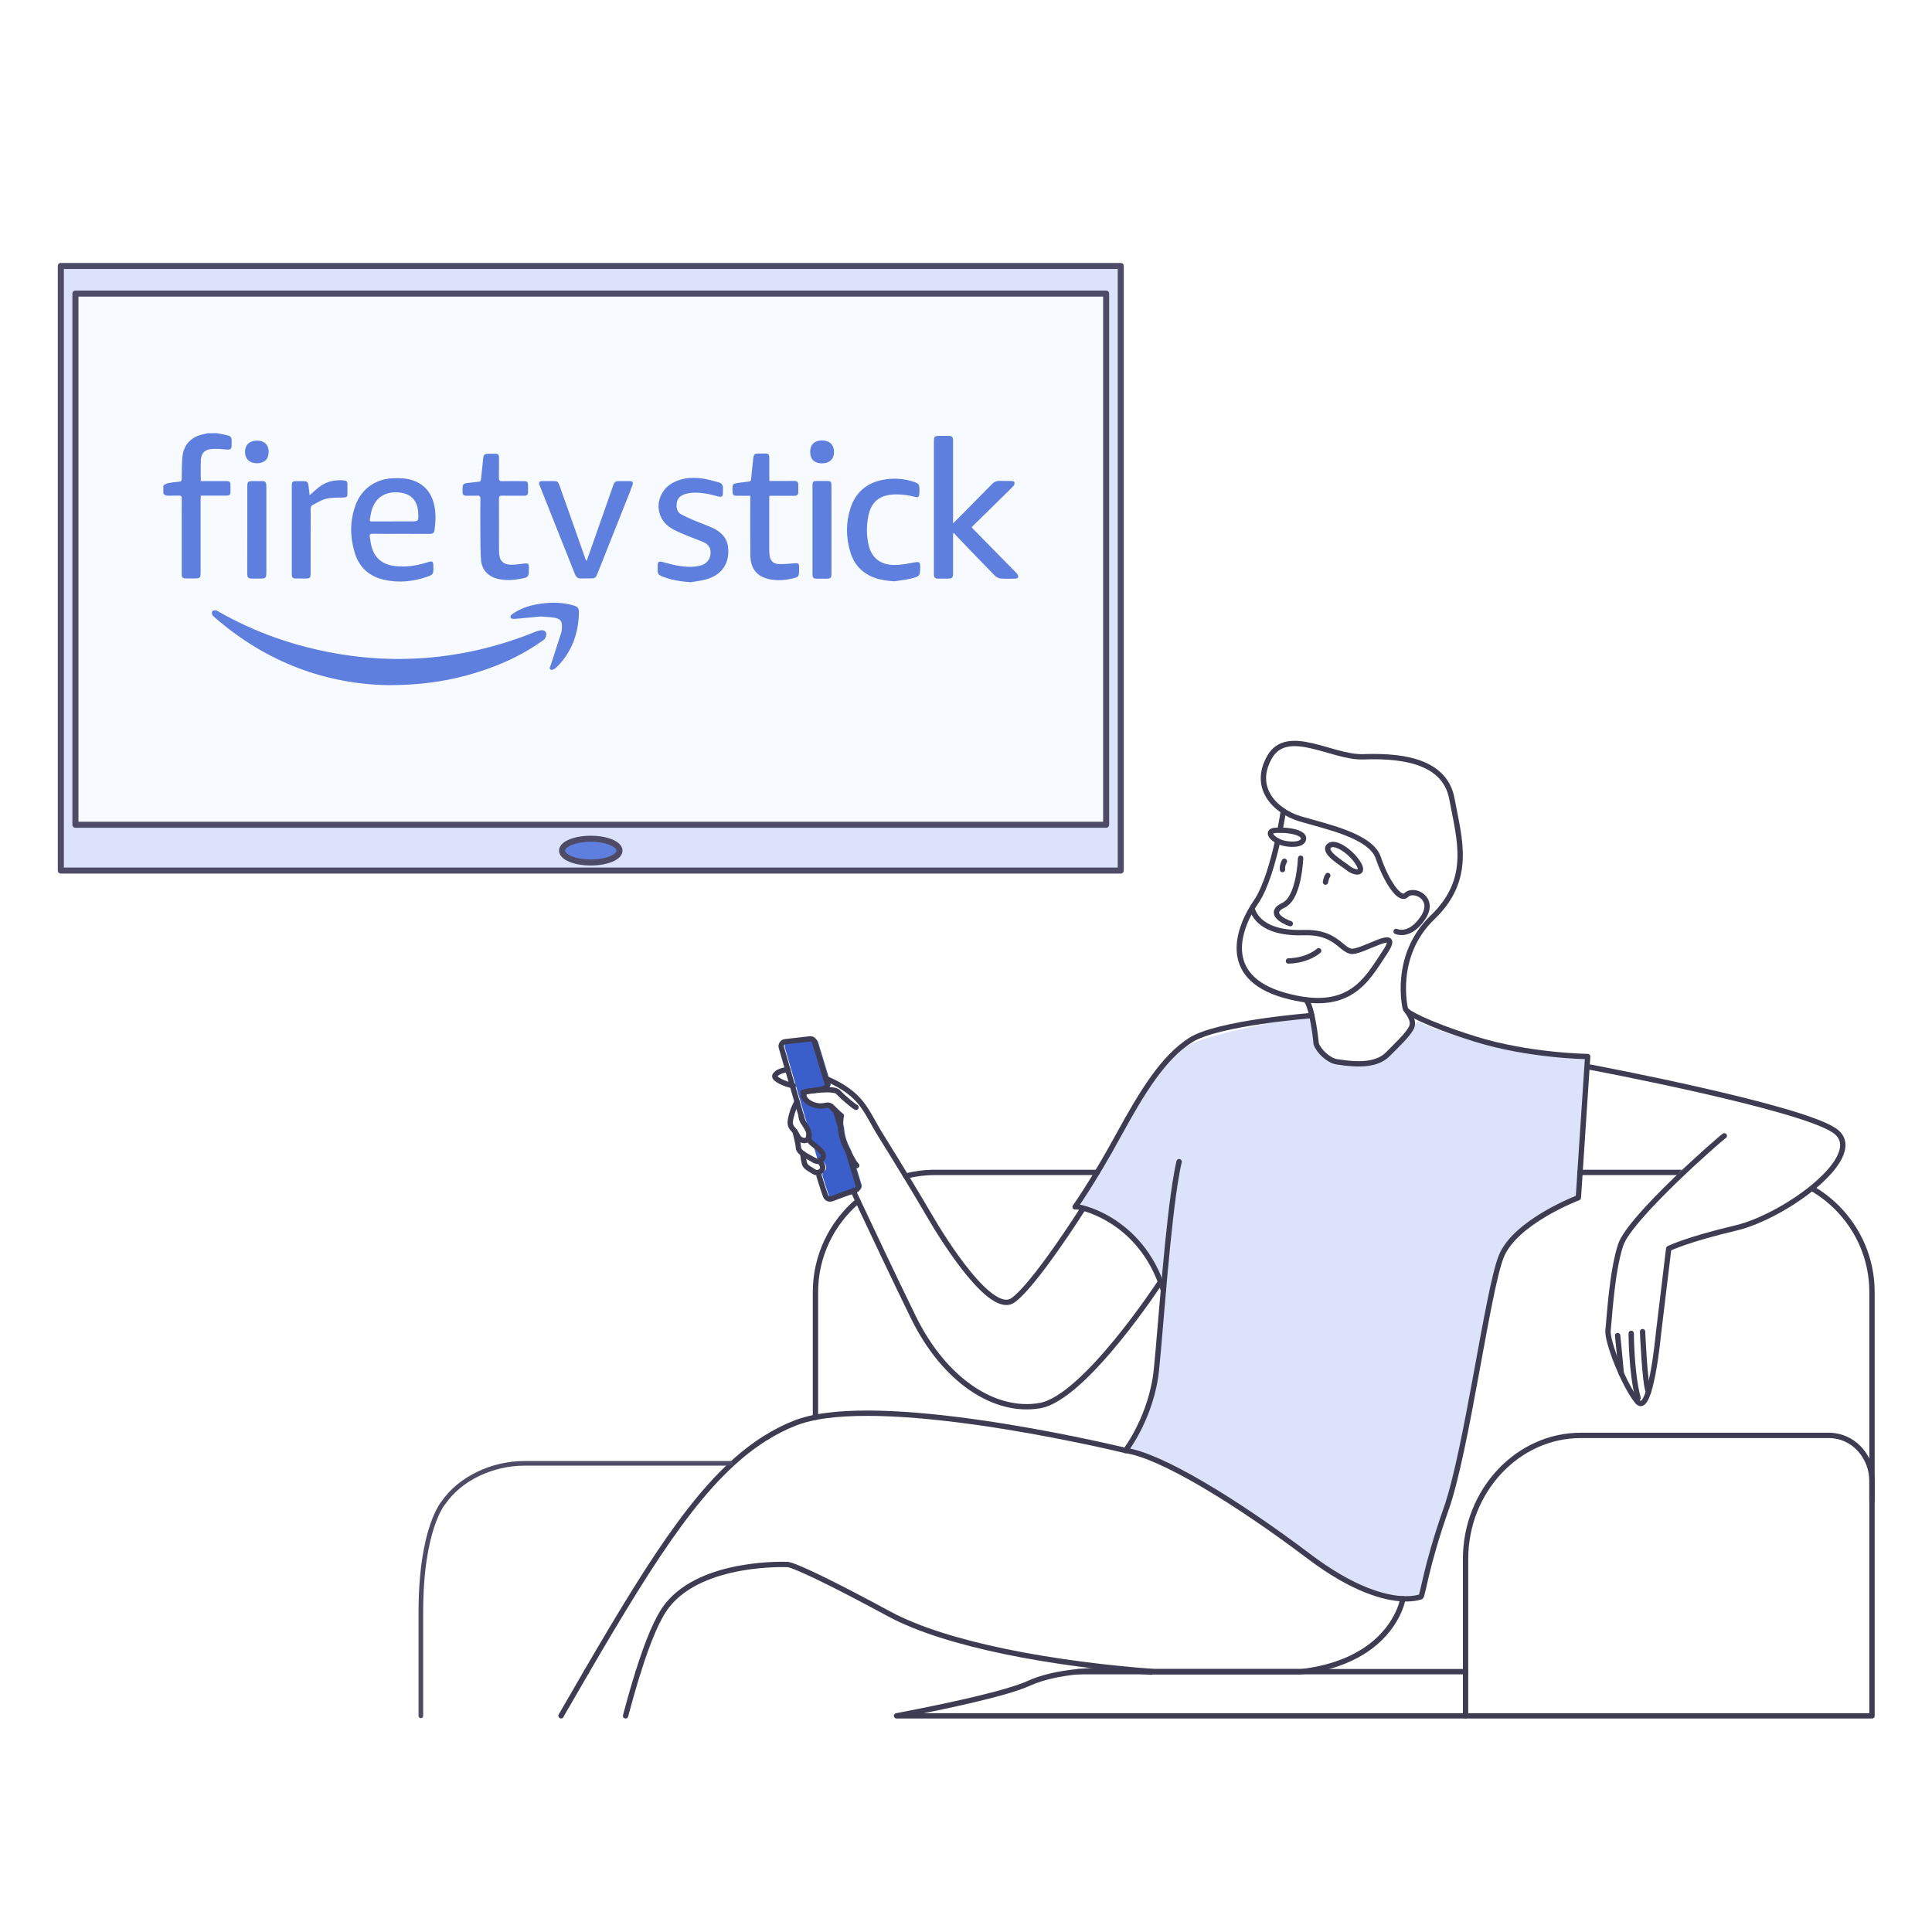 <svg width="543" height="543" viewBox="0 0 543 543" fill="none" xmlns="http://www.w3.org/2000/svg">
<path d="M543 0H0V543H543V0Z" fill="white"/>
<path d="M324.573 360.769C324.573 360.769 302.245 406.566 276.072 392.024C276.072 392.024 263.399 384.509 252.593 361.768L241.223 335.096L232.078 337.528L229.342 330.035C229.342 330.035 225.573 328.037 224.52 323.063C224.52 323.063 221.37 318.067 222.511 313.235L223.466 307.74L222.109 304.959C222.109 304.959 214.355 302.516 220.35 300.626L233.132 302.212C233.132 302.212 244.198 309.738 245.545 313.897C245.545 313.897 266.939 354.199 272.38 357.076C272.38 357.076 280.699 372.139 286.346 362.572C286.346 362.572 301.496 348.356 303.081 340.135C303.092 340.135 326.756 346.336 324.573 360.769Z" fill="white"/>
<path d="M395.271 283.109C396.933 286.085 397.378 288.767 397.378 288.767C397.161 289.245 396.922 289.712 396.683 290.146C391.221 295.099 386.638 299.931 379.525 298.867C377.211 298.519 373.541 297.119 370.63 294.697C370.152 292.568 369.088 283.402 369.088 283.402L368.817 282.316L368.643 281.643C358.782 281.882 351.18 275.42 350.441 274.79C350.409 274.78 350.387 274.747 350.387 274.747C345.761 267.199 350.061 259.239 351.745 256.643C352.114 256.068 352.353 255.764 352.353 255.764C355.763 252.451 358.717 238.236 358.717 238.236L358.467 237.215L358.141 236.085L357.805 234.75C357.533 234.25 357.707 233.772 358.054 233.327C358.391 232.882 358.945 232.512 359.434 232.241C360.009 231.915 360.52 231.709 360.52 231.709L360.802 228.049L360.824 227.691L358.163 225.301C350.387 217.515 357.989 210.369 357.989 210.369C363.408 205.428 380.741 212.573 380.741 212.573C384.629 211.498 397.074 212.91 398.204 213.008C398.236 213.019 398.236 213.019 398.269 213.019C398.888 213.203 399.463 213.41 400.039 213.616C400.365 213.757 400.669 213.898 400.995 214.04C401.125 214.072 401.266 214.137 401.375 214.235C410.345 219.1 409.455 232.664 409.455 232.664C414.722 249.324 401.777 258.924 401.777 258.924C392.817 271.793 395.271 283.109 395.271 283.109Z" fill="white"/>
<path d="M317.33 407.684C317.33 407.684 333.077 411.377 361.595 432.771C361.595 432.771 378.384 449.365 399.323 448.8C399.323 448.8 404.535 425.744 407.424 421.118C407.424 421.118 417.719 380.958 417.328 373.128L421.216 355.306C421.216 355.306 423.204 343.849 443.675 335.921L446.238 296.945C446.238 296.945 415.406 295.24 398.378 287.062C398.378 287.062 389.549 301.441 381.469 299.041C381.469 299.041 370.978 300.919 369.859 292.601L368.035 285.498C368.035 285.498 335.868 290.744 332.436 294.968C332.436 294.968 323.161 301.734 315.114 319.295L302.842 338.278C302.842 338.278 318.329 342.785 327.212 360.182L326.485 368.621C326.463 368.599 325.312 396.987 317.33 407.684Z" fill="#DBE2F9"/>
<path d="M473.116 329.514H444.066" stroke="#3E3C52" stroke-width="1.5" stroke-miterlimit="10" stroke-linecap="round" stroke-linejoin="round"/>
<path d="M331.393 326.495C331.176 327.396 330.981 328.417 330.774 329.525C328.2 343.599 326.278 372.541 325.029 384.9C323.672 398.214 316.341 407.684 316.341 407.684" stroke="#3E3C52" stroke-width="1.5" stroke-miterlimit="10" stroke-linecap="round" stroke-linejoin="round"/>
<path d="M394.294 449.343C397.422 449.473 399.084 448.865 399.312 448.8C399.887 448.605 400.669 440.503 406.458 424.083C412.246 407.673 418.034 363.071 421.901 353.221C425.767 343.371 443.61 336.616 443.61 336.616L443.859 332.913L444.077 329.525L446.227 296.945C446.227 296.945 429.72 296.76 414.57 292.014C399.898 287.431 395.804 284.456 395.554 284.271C395.543 284.26 395.543 284.26 395.543 284.26" stroke="#3E3C52" stroke-width="1.5" stroke-miterlimit="10" stroke-linecap="round" stroke-linejoin="round"/>
<path d="M226.648 315.244C226.485 314.723 226.333 314.19 226.181 313.68C225.78 312.301 225.378 310.943 224.987 309.607C224.531 308.055 224.096 306.545 223.673 305.09C223.206 303.493 222.782 301.995 222.38 300.626C221.598 297.911 220.958 295.707 220.578 294.382C220.36 293.632 220.871 292.883 221.642 292.785L228.581 291.993C229.179 291.917 229.754 292.297 229.928 292.872L233.034 303.091L233.045 303.102L233.425 304.351C233.631 305.025 233.24 305.741 232.556 305.926C232.361 305.98 232.165 306.035 231.959 306.089C228.875 306.914 227.072 306.241 226.757 307.577C226.453 308.912 229.353 311.236 232.382 310.791C232.382 310.791 232.915 310.726 233.392 310.628C233.816 310.541 234.261 310.672 234.554 310.998C234.837 311.302 235.217 311.693 235.608 312.084C235.76 312.225 235.869 312.42 235.934 312.616L237.226 316.829C237.226 316.84 237.226 316.84 237.226 316.84C237.335 318.415 237.726 320.435 238.822 322.585C238.953 322.868 239.105 323.128 239.235 323.389L242.156 332.978C242.352 333.63 241.994 334.336 241.342 334.542C241.168 334.596 240.984 334.662 240.766 334.727C239.061 335.281 236.379 336.291 234.783 336.899C234.055 337.181 233.251 336.812 232.991 336.073C232.578 334.9 231.926 333 231.199 330.578C231.047 330.089 231.177 329.536 231.601 329.232C232.013 328.927 232.306 328.471 232.187 327.961C232.1 327.494 231.905 327.125 231.666 326.821C231.438 326.517 231.068 326.408 230.699 326.397C230.439 326.375 230.145 326.299 229.852 326.126L226.648 315.244Z" fill="#3B5FCA"/>
<path d="M225.671 315.244C225.508 314.723 225.356 314.19 225.204 313.68C224.803 312.301 224.401 310.943 224.01 309.607C223.554 308.055 223.119 306.545 222.696 305.09C222.229 303.493 221.805 301.995 221.403 300.626C220.621 297.911 219.981 295.707 219.601 294.382C219.383 293.632 219.894 292.883 220.665 292.785L227.604 291.993C228.202 291.917 228.777 292.297 228.951 292.872L232.057 303.091L232.068 303.102L232.448 304.351C232.654 305.025 232.263 305.741 231.579 305.926C231.384 305.98 231.188 306.035 230.982 306.089C227.898 306.914 226.095 306.241 225.78 307.577C225.476 308.912 228.375 311.236 231.405 310.791C231.405 310.791 231.938 310.726 232.415 310.628C232.839 310.541 233.284 310.672 233.577 310.998C233.86 311.302 234.24 311.693 234.631 312.084C234.783 312.225 234.891 312.42 234.957 312.616L236.249 316.829C236.249 316.84 236.249 316.84 236.249 316.84C236.358 318.415 236.749 320.435 237.845 322.585C237.976 322.868 238.128 323.128 238.258 323.389L241.179 332.978C241.375 333.63 241.017 334.336 240.365 334.542C240.191 334.596 240.007 334.662 239.789 334.727C238.084 335.281 235.402 336.291 233.805 336.899C233.078 337.181 232.274 336.812 232.014 336.073C231.601 334.9 230.949 333 230.222 330.578C230.07 330.089 230.2 329.536 230.623 329.232C231.036 328.927 231.329 328.471 231.21 327.961C231.123 327.494 230.928 327.125 230.689 326.821C230.461 326.517 230.091 326.408 229.722 326.397C229.461 326.375 229.168 326.299 228.875 326.126" stroke="#3E3C52" stroke-width="1.5" stroke-miterlimit="10" stroke-linecap="round" stroke-linejoin="round"/>
<path d="M222.956 305.133C222.88 305.122 222.804 305.111 222.717 305.09C220.436 304.677 217.483 303.233 217.765 302.353C217.917 301.875 218.96 300.843 221.425 300.626" stroke="#3E3C52" stroke-width="1.5" stroke-miterlimit="10" stroke-linecap="round" stroke-linejoin="round"/>
<path d="M240.788 327.581C240.788 327.581 240.365 327.505 238.269 323.389C238.269 323.389 236.26 319.859 236.281 316.829C236.14 314.853 236.466 313.582 236.466 313.582C236.053 313.354 234.218 311.541 233.653 310.976" stroke="#3E3C52" stroke-width="1.5" stroke-miterlimit="10" stroke-linecap="round" stroke-linejoin="round"/>
<path d="M225.682 307.012C227.159 306.654 234.348 305.579 235.586 306.947C237.237 308.771 240.267 311.128 240.593 311.226" stroke="#3E3C52" stroke-width="1.5" stroke-miterlimit="10" stroke-linecap="round" stroke-linejoin="round"/>
<path d="M225.215 313.68C225.019 314.701 226.464 316.265 227.083 317.611C227.463 318.404 227.485 319.436 227.072 320.044C226.811 320.446 226.366 320.652 225.714 320.522C224.357 320.207 224.172 319.132 223.466 318.078C223.336 317.883 223.184 317.677 222.999 317.492C221.859 316.297 221.924 315.461 222.511 313.235C222.869 311.823 223.564 310.444 224.009 309.618" stroke="#3E3C52" stroke-width="1.5" stroke-miterlimit="10" stroke-linecap="round" stroke-linejoin="round"/>
<path d="M227.376 318.926C227.376 318.926 227.181 319.849 227.582 320.631C227.995 321.423 230.428 322.77 231.177 324.095C231.709 325.007 231.145 326.071 230.232 326.343" stroke="#3E3C52" stroke-width="1.5" stroke-miterlimit="10" stroke-linecap="round" stroke-linejoin="round"/>
<path d="M228.875 326.115C227.941 325.561 226.561 324.909 225.595 324.203C224.932 323.715 224.444 323.193 224.411 322.64C224.335 321.271 223.466 318.057 223.466 318.057" stroke="#3E3C52" stroke-width="1.5" stroke-miterlimit="10" stroke-linecap="round" stroke-linejoin="round"/>
<path d="M225.606 324.203C225.606 324.203 225.867 326.332 226.149 327.19C226.442 328.059 228.049 328.841 228.951 329.405C229.233 329.579 229.57 329.601 229.907 329.536" stroke="#3E3C52" stroke-width="1.5" stroke-miterlimit="10" stroke-linecap="round" stroke-linejoin="round"/>
<path d="M526.135 416.307V482.249H411.909V438.146C411.909 419.065 426.483 403.427 444.294 403.427H514.123C514.623 403.427 515.09 403.46 515.579 403.536C521.497 404.296 526.135 409.748 526.135 416.307Z" stroke="#3E3C52" stroke-width="1.5" stroke-miterlimit="10" stroke-linecap="round" stroke-linejoin="round"/>
<path d="M239.8 334.716C240.202 335.563 240.625 336.497 241.103 337.507C244.969 345.739 251.192 358.934 256.709 370.217C265.462 388.114 279.678 397.248 292.286 395.054C304.895 392.86 326.191 360.226 326.191 360.226" stroke="#3E3C52" stroke-width="1.5" stroke-miterlimit="10" stroke-linecap="round" stroke-linejoin="round"/>
<path d="M232.089 303.092C242.58 307.674 243.156 312.084 247.587 319.186C249.845 322.824 252.224 326.647 254.58 330.546C256.85 334.26 259.109 338.05 261.292 341.786C265.723 349.409 278.635 369.707 284.684 365.461C290.723 361.214 304.113 340.102 304.113 340.102" stroke="#3E3C52" stroke-width="1.5" stroke-miterlimit="10" stroke-linecap="round" stroke-linejoin="round"/>
<path d="M254.569 330.535C257.197 329.872 259.945 329.514 262.79 329.514H308.391" stroke="#3E3C52" stroke-width="1.5" stroke-miterlimit="10" stroke-linecap="round" stroke-linejoin="round"/>
<path d="M229.19 398.345V363.136C229.19 352.906 233.827 343.697 241.093 337.529" stroke="#3E3C52" stroke-width="1.5" stroke-miterlimit="10" stroke-linecap="round" stroke-linejoin="round"/>
<path d="M490.742 329.514H492.545C511.018 329.514 526.135 344.631 526.135 363.115V421.813" stroke="#3E3C52" stroke-width="1.5" stroke-miterlimit="10" stroke-linecap="round" stroke-linejoin="round"/>
<path d="M179.386 469.847C181.992 461.55 184.729 454.708 187.607 451.113C197.641 438.57 221.381 439.721 221.381 439.721C221.381 439.721 221.675 439.667 223.477 440.362C225.02 440.97 227.669 442.121 232.165 444.348C236.314 446.389 242.048 449.354 249.943 453.622C258.045 457.999 269.622 461.506 282.501 464.178C295.946 466.958 310.824 468.837 324.736 469.847H365.733C373.367 468.935 378.971 466.784 383.098 464.178C392.948 457.988 394.294 449.343 394.294 449.343C389.266 449.115 380.459 446.932 367.861 437.408C347.401 421.965 326.17 409.02 316.33 407.673C316.33 407.673 256.47 393.045 229.19 398.345C227.083 398.757 225.15 399.289 223.467 399.952C220.545 401.103 217.754 402.526 215.061 404.231H215.05C198.098 414.863 184.468 436.17 164.844 469.847" stroke="#3E3C52" stroke-width="1.5" stroke-miterlimit="10" stroke-linecap="round" stroke-linejoin="round"/>
<path d="M411.909 469.836H365.743H324.747H322.217H302.929C298.064 470.325 293.112 471.302 289.126 473.116C283.044 475.885 266.928 479.393 251.985 482.249H411.909" stroke="#3E3C52" stroke-width="1.5" stroke-miterlimit="10" stroke-linecap="round" stroke-linejoin="round"/>
<path d="M323.541 469.977C323.541 469.977 323.064 469.923 322.217 469.847C319.121 469.565 311.107 469.022 302.929 469.847" stroke="#3E3C52" stroke-width="1.5" stroke-miterlimit="10" stroke-linecap="round" stroke-linejoin="round"/>
<path d="M179.386 469.836C178.159 473.713 176.975 477.905 175.824 482.238" stroke="#3E3C52" stroke-width="1.5" stroke-miterlimit="10" stroke-linecap="round" stroke-linejoin="round"/>
<path d="M164.855 469.836V469.847C164.28 470.835 163.704 471.834 163.118 472.833C161.358 475.863 159.555 478.991 157.688 482.205C157.688 482.205 157.688 482.216 157.709 482.238" stroke="#3E3C52" stroke-width="1.5" stroke-miterlimit="10" stroke-linecap="round" stroke-linejoin="round"/>
<path d="M368.708 285.433C368.708 285.433 342.188 287.453 334.597 292.34C327.006 297.227 321.217 306.502 314.267 319.24C307.327 331.99 301.919 339.581 302.169 339.19C302.419 338.799 320.566 342.014 326.962 362.572" stroke="#3E3C52" stroke-width="1.5" stroke-miterlimit="10" stroke-linecap="round" stroke-linejoin="round"/>
<path d="M359.108 236.346C357.805 242.178 355.741 249.53 353.016 253.494C348.302 260.336 342.579 274.53 360.965 279.732C379.351 284.934 384.043 275.464 389.277 267.579C394.501 259.684 382.457 268.122 379.557 267.34C376.669 266.558 375.072 261.834 366.417 262.117C357.75 262.41 353.287 259.521 351.962 255.59" stroke="#3E3C52" stroke-width="1.5" stroke-miterlimit="10" stroke-linecap="round" stroke-linejoin="round"/>
<path d="M359.749 233.316C360.292 230.558 360.617 228.505 360.693 227.94" stroke="#3E3C52" stroke-width="1.5" stroke-miterlimit="10" stroke-linecap="round" stroke-linejoin="round"/>
<path d="M366.351 235.857C366.829 233.414 359.26 232.99 357.685 233.522C356.11 234.055 357.707 236.107 360.585 236.933C362.181 237.389 366.004 237.671 366.351 235.857Z" stroke="#3E3C52" stroke-width="1.5" stroke-miterlimit="10" stroke-linecap="round" stroke-linejoin="round"/>
<path d="M373.345 237.964C374.714 235.955 379.525 239.169 381.653 242.503C383.792 245.827 380.708 245.425 378.971 244.035C377.233 242.645 372.14 239.756 373.345 237.964Z" stroke="#3E3C52" stroke-width="1.5" stroke-miterlimit="10" stroke-linecap="round" stroke-linejoin="round"/>
<path d="M373.171 246.066C372.857 246.641 372.715 246.924 372.531 247.923" stroke="#3E3C52" stroke-width="1.5" stroke-miterlimit="10" stroke-linecap="round" stroke-linejoin="round"/>
<path d="M360.987 242.058C360.987 242.058 360.324 243.133 360.444 244.404" stroke="#3E3C52" stroke-width="1.5" stroke-miterlimit="10" stroke-linecap="round" stroke-linejoin="round"/>
<path d="M362.648 259.597C360.867 259.043 356.034 256.611 360.791 254.384C364.288 252.745 365.341 245.175 365.548 241.211" stroke="#3E3C52" stroke-width="1.5" stroke-miterlimit="10" stroke-linecap="round" stroke-linejoin="round"/>
<path d="M370.619 267.221C370.619 267.221 367.698 269.936 362.127 270.088" stroke="#3E3C52" stroke-width="1.5" stroke-miterlimit="10" stroke-linecap="round" stroke-linejoin="round"/>
<path d="M392.383 261.78C392.383 261.78 396.217 263.648 400.018 257.827C403.569 252.397 397.313 249.476 395.272 251.539C393.35 253.472 389.483 247.358 387.366 241.059C385.248 234.76 372.118 232.176 365.276 230.091C358.446 228.006 351.864 221.457 356.827 212.78C361.79 204.092 374.41 212.986 383.076 212.704C391.742 212.411 405.915 212.899 408.054 224.454C410.193 235.998 413.886 247.021 402.635 257.827C391.373 268.633 394.924 283.402 395.011 283.598C395.098 283.782 397.694 286.508 396.77 288.648C395.902 290.689 392.22 294.078 390.092 296.261C387.127 299.291 382.088 299.453 375.68 298.422C373.432 298.063 370.62 295.446 369.925 293.372C369.925 293.372 368.915 282.794 366.992 281.002" stroke="#3E3C52" stroke-width="1.5" stroke-miterlimit="10" stroke-linecap="round" stroke-linejoin="round"/>
<path d="M473.116 328.352H445.184L446.987 300.822C446.987 300.822 520.52 310.759 517.707 323.324C517.707 323.324 511.93 340.83 468.75 349.746C468.75 349.746 465.047 391.34 461.648 395.304C461.648 395.304 452.211 385.421 453.101 370.749L455.664 347.227L473.116 328.352Z" fill="white"/>
<path d="M484.628 319.24C483.857 319.62 457.988 342.22 455.48 349.931C452.971 357.652 452.33 370.717 451.95 373.812C451.57 376.907 456.457 389.385 460.182 393.892C463.918 398.399 466.101 374.974 466.101 374.974L469 350.908C469 350.908 474.018 348.399 487.918 345.12C501.819 341.84 525.559 324.464 515.525 317.709C505.49 310.954 447.009 299.942 447.009 299.942" stroke="#3E3C52" stroke-width="1.5" stroke-miterlimit="10" stroke-linecap="round" stroke-linejoin="round"/>
<path d="M454.644 375.365C454.774 376.266 455.675 386.051 455.675 386.051" stroke="#3E3C52" stroke-width="1.5" stroke-miterlimit="10" stroke-linecap="round" stroke-linejoin="round"/>
<path d="M458.466 374.746C458.466 374.746 458.466 385.78 460.389 392.915" stroke="#3E3C52" stroke-width="1.5" stroke-miterlimit="10" stroke-linecap="round" stroke-linejoin="round"/>
<path d="M461.659 374.268C461.659 374.268 462.235 388.679 463.299 391.221" stroke="#3E3C52" stroke-width="1.5" stroke-miterlimit="10" stroke-linecap="round" stroke-linejoin="round"/>
<path d="M305.807 244.676H17.094V74.749H314.994V244.676H305.807Z" fill="#DBE2F9" stroke="#4D4B66" stroke-width="1.7" stroke-miterlimit="10" stroke-linecap="round" stroke-linejoin="round"/>
<path d="M303.244 231.807H21.199V82.514H310.889V231.807H303.244Z" fill="#F7FAFF" stroke="#4D4B66" stroke-width="1.7" stroke-miterlimit="10" stroke-linecap="round" stroke-linejoin="round"/>
<path d="M166.039 242.406C170.495 242.406 174.108 240.913 174.108 239.072C174.108 237.23 170.495 235.738 166.039 235.738C161.582 235.738 157.97 237.23 157.97 239.072C157.97 240.913 161.582 242.406 166.039 242.406Z" fill="#5F7FDF" stroke="#4D4B66" stroke-width="1.7" stroke-miterlimit="10"/>
<path d="M118.287 482.249V453.112C118.287 429.524 124.618 422.367 124.618 422.367C129.288 415.59 138.226 411.279 147.446 411.279H205.363" stroke="#4D4B66" stroke-width="1.3" stroke-miterlimit="10" stroke-linecap="round" stroke-linejoin="round"/>
<path d="M60.968 121.751C61.88 121.925 62.792 122.088 63.705 122.294C64.878 122.555 65.095 122.848 65.106 124.043C65.106 124.358 65.106 124.684 65.106 124.999C65.106 126.302 64.834 126.454 63.509 126.334C62.119 126.204 60.697 126.095 59.306 126.215C57.536 126.367 56.548 127.442 56.461 129.201C56.374 131.167 56.439 133.133 56.439 135.207C56.776 135.207 57.058 135.207 57.341 135.207C59.448 135.207 61.554 135.207 63.661 135.207C64.508 135.207 64.769 135.457 64.78 136.293C64.791 136.934 64.791 137.574 64.78 138.215C64.769 139.051 64.508 139.301 63.672 139.301C61.587 139.312 59.513 139.301 57.428 139.301C57.134 139.301 56.841 139.301 56.461 139.301C56.439 139.736 56.385 140.127 56.385 140.507C56.385 147.218 56.385 153.94 56.385 160.652C56.385 162.509 56.32 162.574 54.452 162.574C53.735 162.574 53.008 162.585 52.291 162.574C51.303 162.563 51.075 162.324 51.075 161.336C51.075 156.623 51.075 151.899 51.075 147.186C51.075 144.818 51.053 142.44 51.085 140.072C51.096 139.486 50.922 139.269 50.314 139.29C49.272 139.334 48.229 139.269 47.197 139.312C46.633 139.334 46.22 139.16 45.916 138.693C45.916 137.944 45.916 137.205 45.916 136.456C46.318 136.239 46.698 135.902 47.132 135.815C48.175 135.609 49.239 135.468 50.293 135.402C50.933 135.359 51.085 135.12 51.085 134.523C51.096 132.525 51.085 130.526 51.248 128.539C51.541 125.118 53.605 122.848 56.939 122.088C57.428 121.98 57.916 121.871 58.405 121.762C59.263 121.751 60.11 121.751 60.968 121.751Z" fill="#5F7FDF"/>
<path d="M109.306 192.57C91.756 192.331 74.912 186.184 60.479 173.641C60.197 173.402 59.86 173.163 59.697 172.848C59.556 172.555 59.491 172.088 59.632 171.827C59.741 171.621 60.208 171.523 60.523 171.512C60.761 171.501 61.022 171.664 61.25 171.794C71.687 177.778 82.862 181.666 94.71 183.708C100.031 184.62 105.374 185.13 110.772 185.196C124.651 185.358 137.987 182.676 150.813 177.431C151.269 177.246 151.779 177.148 152.279 177.127C152.898 177.105 153.43 177.442 153.528 178.039C153.604 178.473 153.452 179.016 153.223 179.418C153.028 179.766 152.604 179.994 152.257 180.233C145.828 184.783 138.693 187.791 131.123 189.833C124.488 191.614 117.722 192.548 109.306 192.57Z" fill="#5F7FDF"/>
<path d="M273.107 148.25C275.084 150.27 277.017 152.246 278.961 154.223C281.166 156.471 283.37 158.708 285.575 160.956C285.738 161.13 285.901 161.314 286.02 161.521C286.357 162.14 286.118 162.607 285.434 162.628C284.022 162.661 282.599 162.715 281.198 162.596C280.623 162.542 279.971 162.172 279.558 161.749C275.975 158.089 272.445 154.397 268.894 150.704C268.622 150.422 268.362 150.107 268.101 149.803C268.036 149.824 267.971 149.846 267.906 149.868C267.895 150.139 267.862 150.411 267.862 150.672C267.862 154.136 267.862 157.6 267.862 161.065C267.862 162.411 267.645 162.628 266.277 162.628C265.397 162.628 264.517 162.639 263.638 162.628C262.769 162.618 262.508 162.346 262.476 161.466C262.465 161.282 262.476 161.097 262.476 160.902C262.476 148.673 262.476 136.445 262.476 124.217C262.476 122.664 262.628 122.512 264.148 122.501C265.028 122.501 265.907 122.512 266.787 122.512C267.525 122.512 267.84 122.924 267.862 123.608C267.873 123.847 267.862 124.086 267.862 124.325C267.862 131.547 267.862 138.769 267.862 145.991C267.862 146.273 267.862 146.566 267.862 147.099C268.329 146.643 268.644 146.338 268.948 146.034C272.206 142.733 275.475 139.442 278.722 136.13C279.385 135.457 280.101 135.109 281.057 135.153C282.143 135.207 283.251 135.142 284.337 135.185C284.619 135.196 285.097 135.359 285.119 135.511C285.173 135.837 285.097 136.293 284.88 136.521C283.902 137.574 282.86 138.563 281.828 139.573C278.972 142.375 276.127 145.176 273.27 147.978C273.238 148.054 273.194 148.119 273.107 148.25Z" fill="#5F7FDF"/>
<path d="M112.781 150.031C110.109 150.031 107.449 150.064 104.777 150.009C103.974 149.998 103.8 150.27 103.952 150.998C104.115 151.779 104.158 152.583 104.354 153.354C105.168 156.699 107.34 158.6 110.739 159.056C113.813 159.468 116.788 159.077 119.731 158.165C121.74 157.535 121.806 157.6 121.806 159.664C121.806 161.325 121.73 161.499 120.166 162.053C116.191 163.465 112.119 163.878 107.981 162.954C103.908 162.053 101.085 159.62 99.803 155.646C98.326 151.063 98.283 146.415 99.966 141.864C101.66 137.292 105.722 134.545 110.62 134.403C112.412 134.36 114.193 134.393 115.92 134.968C119.525 136.174 121.447 138.78 122.131 142.407C122.544 144.601 122.425 146.806 122.131 149.01C122.034 149.749 121.621 150.042 120.883 150.042C118.168 150.02 115.474 150.031 112.781 150.031ZM110.696 146.545C112.216 146.545 113.737 146.545 115.257 146.545C117.657 146.545 117.657 146.545 117.538 144.101C117.375 140.865 115.681 138.845 112.477 138.443C109.023 137.998 105.657 139.29 104.462 143.406C104.234 144.188 104.158 145.025 103.974 145.817C103.832 146.426 104.071 146.567 104.625 146.556C106.645 146.534 108.676 146.545 110.696 146.545Z" fill="#5F7FDF"/>
<path d="M194.024 163.639C191.309 163.411 188.692 163.041 186.184 162.031C185.032 161.575 184.837 161.282 184.837 160.066C184.837 159.718 184.837 159.371 184.837 159.023C184.848 157.883 185.13 157.666 186.26 157.959C187.552 158.295 188.823 158.686 190.126 158.914C192.287 159.295 194.459 159.523 196.642 159.012C198.575 158.556 199.639 157.275 199.715 155.439C199.78 153.973 199.074 152.963 197.793 152.409C195.664 151.497 193.471 150.759 191.353 149.814C190.028 149.227 188.638 148.597 187.563 147.664C183.653 144.264 184.533 138.118 189.17 135.652C191.755 134.273 194.535 134.121 197.348 134.479C198.944 134.686 200.508 135.196 202.072 135.598C202.843 135.794 203.201 136.347 203.19 137.14C203.179 137.651 203.201 138.15 203.179 138.661C203.136 139.519 202.843 139.757 202.007 139.562C200.866 139.301 199.737 138.943 198.586 138.758C196.609 138.433 194.611 138.27 192.634 138.834C190.843 139.356 190.061 140.496 190.169 142.342C190.223 143.287 190.604 144.091 191.418 144.536C192.558 145.155 193.742 145.698 194.948 146.208C196.663 146.936 198.434 147.533 200.128 148.304C202.463 149.369 204.276 150.954 204.613 153.691C205.156 158.154 202.995 161.521 198.64 162.781C197.152 163.248 195.567 163.378 194.024 163.639Z" fill="#5F7FDF"/>
<path d="M210.89 139.345C209.522 139.345 208.306 139.345 207.078 139.345C206.145 139.345 205.916 139.106 205.884 138.15C205.819 135.946 205.819 135.935 208.034 135.641C208.827 135.533 209.62 135.424 210.413 135.348C210.847 135.305 211.053 135.164 211.097 134.675C211.27 132.742 211.509 130.809 211.705 128.876C211.824 127.703 212.063 127.464 213.258 127.464C213.79 127.464 214.322 127.464 214.854 127.464C216.038 127.475 216.212 127.638 216.212 128.8C216.212 130.613 216.212 132.427 216.212 134.241C216.212 134.523 216.244 134.816 216.255 135.185C217.167 135.185 218.015 135.185 218.862 135.185C220.328 135.185 221.794 135.196 223.26 135.174C223.998 135.164 224.357 135.479 224.368 136.217C224.368 136.912 224.368 137.607 224.368 138.291C224.368 139.008 224.02 139.356 223.282 139.345C221.251 139.323 219.22 139.334 217.2 139.334C216.907 139.334 216.624 139.334 216.255 139.334C216.233 139.692 216.201 139.975 216.201 140.257C216.201 145.024 216.19 149.792 216.201 154.57C216.201 155.103 216.244 155.635 216.309 156.167C216.494 157.513 217.254 158.426 218.634 158.513C220.154 158.599 221.707 158.458 223.238 158.317C224.357 158.209 224.585 158.328 224.596 159.447C224.596 159.664 224.596 159.87 224.596 160.087C224.596 162.031 224.476 162.205 222.597 162.618C220.686 163.041 218.731 163.204 216.798 162.889C212.932 162.281 210.945 160.044 210.89 156.069C210.825 150.845 210.869 145.622 210.869 140.398C210.89 140.094 210.89 139.779 210.89 139.345Z" fill="#5F7FDF"/>
<path d="M164.92 157.546C165.778 155.113 166.647 152.692 167.494 150.259C169.069 145.796 170.632 141.332 172.196 136.858C172.75 135.283 172.859 135.207 174.553 135.207C175.324 135.207 176.106 135.207 176.877 135.207C177.833 135.218 178.05 135.533 177.724 136.456C177.452 137.205 177.17 137.955 176.866 138.693C173.934 146.089 170.991 153.474 168.059 160.869C167.396 162.531 167.331 162.574 165.55 162.574C164.833 162.574 164.105 162.542 163.389 162.585C162.444 162.639 161.923 162.227 161.586 161.358C160.25 157.937 158.871 154.538 157.513 151.128C155.58 146.284 153.647 141.441 151.736 136.597C151.291 135.468 151.486 135.207 152.681 135.207C153.615 135.207 154.549 135.207 155.483 135.207C156.645 135.207 156.829 135.316 157.242 136.434C158.209 139.106 159.142 141.799 160.098 144.481C161.543 148.565 162.976 152.659 164.42 156.742C164.518 157.014 164.627 157.275 164.735 157.546C164.801 157.546 164.855 157.546 164.92 157.546Z" fill="#5F7FDF"/>
<path d="M135 148.13C135 145.524 134.957 142.907 135.022 140.3C135.044 139.453 134.762 139.247 133.98 139.301C132.991 139.366 132.003 139.312 131.015 139.323C130.352 139.334 130.016 139.019 130.005 138.367C130.005 138.074 130.005 137.781 130.005 137.488C130.005 136.076 130.2 135.87 131.634 135.718C132.611 135.609 133.589 135.479 134.566 135.392C134.99 135.348 135.142 135.175 135.185 134.751C135.37 132.85 135.609 130.95 135.782 129.039C135.902 127.757 136.108 127.54 137.401 127.529C138.02 127.529 138.628 127.54 139.247 127.529C139.953 127.518 140.257 127.855 140.246 128.561C140.224 130.483 140.278 132.394 140.224 134.317C140.202 135.077 140.474 135.261 141.191 135.24C143.221 135.196 145.241 135.218 147.272 135.229C148.185 135.229 148.391 135.446 148.413 136.369C148.423 137.01 148.402 137.651 148.413 138.291C148.423 139.03 148.076 139.345 147.337 139.334C145.252 139.312 143.178 139.356 141.093 139.312C140.42 139.301 140.235 139.519 140.235 140.181C140.257 145.057 140.246 149.933 140.257 154.809C140.257 155.342 140.311 155.874 140.409 156.395C140.691 157.883 141.799 158.719 143.678 158.719C144.894 158.719 146.11 158.534 147.327 158.393C148.478 158.263 148.63 158.382 148.641 159.555C148.641 159.718 148.641 159.87 148.641 160.033C148.63 162.075 148.543 162.238 146.556 162.629C144.351 163.063 142.114 163.226 139.898 162.683C137.205 162.031 135.424 160.174 135.196 157.394C134.99 154.929 135.055 152.453 135.011 149.977C134.99 149.358 135 148.739 135 148.13Z" fill="#5F7FDF"/>
<path d="M251.322 163.378C249.357 163.248 247.456 163.009 245.642 162.325C242.232 161.043 240.017 158.589 238.985 155.157C237.736 151.008 237.693 146.795 239.083 142.657C240.658 137.976 244.068 135.435 248.9 134.729C251.691 134.327 254.428 134.566 257.1 135.511C258.121 135.87 258.36 136.163 258.403 137.249C258.425 137.781 258.436 138.313 258.381 138.845C258.294 139.66 258.012 139.877 257.208 139.66C255.395 139.182 253.559 138.921 251.681 138.954C247.206 139.03 244.774 140.995 243.981 145.372C243.514 147.935 243.536 150.531 244.1 153.072C244.937 156.819 247.5 158.849 251.583 158.795C253.429 158.773 255.275 158.371 257.1 158.057C258.338 157.839 258.598 157.97 258.62 159.208C258.642 161.782 258.555 161.988 256.057 162.607C254.504 162.987 252.897 163.128 251.322 163.378Z" fill="#5F7FDF"/>
<path d="M87.032 139.193C87.944 138.389 88.693 137.672 89.508 137.021C91.647 135.316 94.102 134.762 96.795 135.044C97.371 135.109 97.653 135.381 97.653 135.978C97.642 136.858 97.653 137.737 97.653 138.617C97.653 139.681 97.49 139.779 96.447 139.823C94.862 139.877 93.222 139.812 91.702 140.17C90.388 140.474 89.193 141.267 87.955 141.864C87.488 142.092 87.314 142.483 87.314 143.037C87.325 148.999 87.314 154.972 87.303 160.934C87.303 162.487 87.195 162.596 85.609 162.596C84.784 162.596 83.958 162.607 83.133 162.585C82.286 162.563 82.025 162.303 82.014 161.477C82.004 153.083 82.004 144.699 82.014 136.304C82.014 135.5 82.308 135.24 83.144 135.229C83.806 135.218 84.48 135.229 85.142 135.229C86.359 135.229 86.608 135.468 86.728 136.695C86.804 137.477 86.912 138.259 87.032 139.193Z" fill="#5F7FDF"/>
<path d="M69.504 148.782C69.504 144.753 69.504 140.735 69.504 136.706C69.504 135.413 69.7 135.218 70.97 135.218C71.904 135.218 72.838 135.24 73.772 135.218C74.489 135.196 74.793 135.576 74.847 136.228C74.869 136.434 74.858 136.651 74.858 136.869C74.858 144.894 74.858 152.909 74.858 160.934C74.858 162.422 74.684 162.596 73.218 162.607C72.393 162.607 71.567 162.618 70.731 162.607C69.754 162.596 69.493 162.324 69.493 161.271C69.493 157.09 69.504 152.931 69.504 148.782Z" fill="#5F7FDF"/>
<path d="M228.353 148.858C228.353 144.785 228.353 140.702 228.353 136.63C228.353 135.326 228.483 135.185 229.754 135.185C230.688 135.185 231.622 135.174 232.556 135.185C233.435 135.196 233.664 135.392 233.674 136.271C233.696 137.737 233.685 139.203 233.685 140.67C233.685 147.49 233.685 154.31 233.685 161.13C233.685 162.466 233.501 162.639 232.154 162.639C231.296 162.639 230.449 162.65 229.591 162.639C228.624 162.628 228.353 162.368 228.353 161.412C228.342 157.22 228.353 153.039 228.353 148.858Z" fill="#5F7FDF"/>
<path d="M151.877 173.271C149.716 173.478 147.207 173.738 144.688 173.945C144.307 173.977 143.721 173.901 143.569 173.662C143.254 173.163 143.732 172.783 144.123 172.511C146.143 171.099 148.413 170.296 150.823 169.861C154.158 169.264 157.492 169.177 160.804 170.057C162.4 170.48 162.759 170.817 162.704 172.435C162.52 178.354 160.565 183.566 156.221 187.737C155.884 188.063 155.124 188.377 154.798 188.225C154.179 187.921 154.679 187.302 154.831 186.824C155.819 183.773 156.807 180.721 157.785 177.659C157.882 177.333 157.893 176.974 157.915 176.638C158.089 174.553 157.513 173.814 155.417 173.554C154.386 173.412 153.321 173.38 151.877 173.271Z" fill="#5F7FDF"/>
<path d="M230.971 130.233C228.875 130.222 227.702 129.049 227.702 126.975C227.702 124.955 228.94 123.782 231.057 123.793C233.143 123.804 234.413 125.031 234.402 127.029C234.413 129.038 233.132 130.233 230.971 130.233Z" fill="#5F7FDF"/>
<path d="M72.219 130.201C70.145 130.201 68.863 128.984 68.863 127.008C68.863 125.031 70.145 123.837 72.23 123.837C74.304 123.837 75.51 124.999 75.51 126.986C75.52 129.028 74.326 130.201 72.219 130.201Z" fill="#5F7FDF"/>
</svg>
